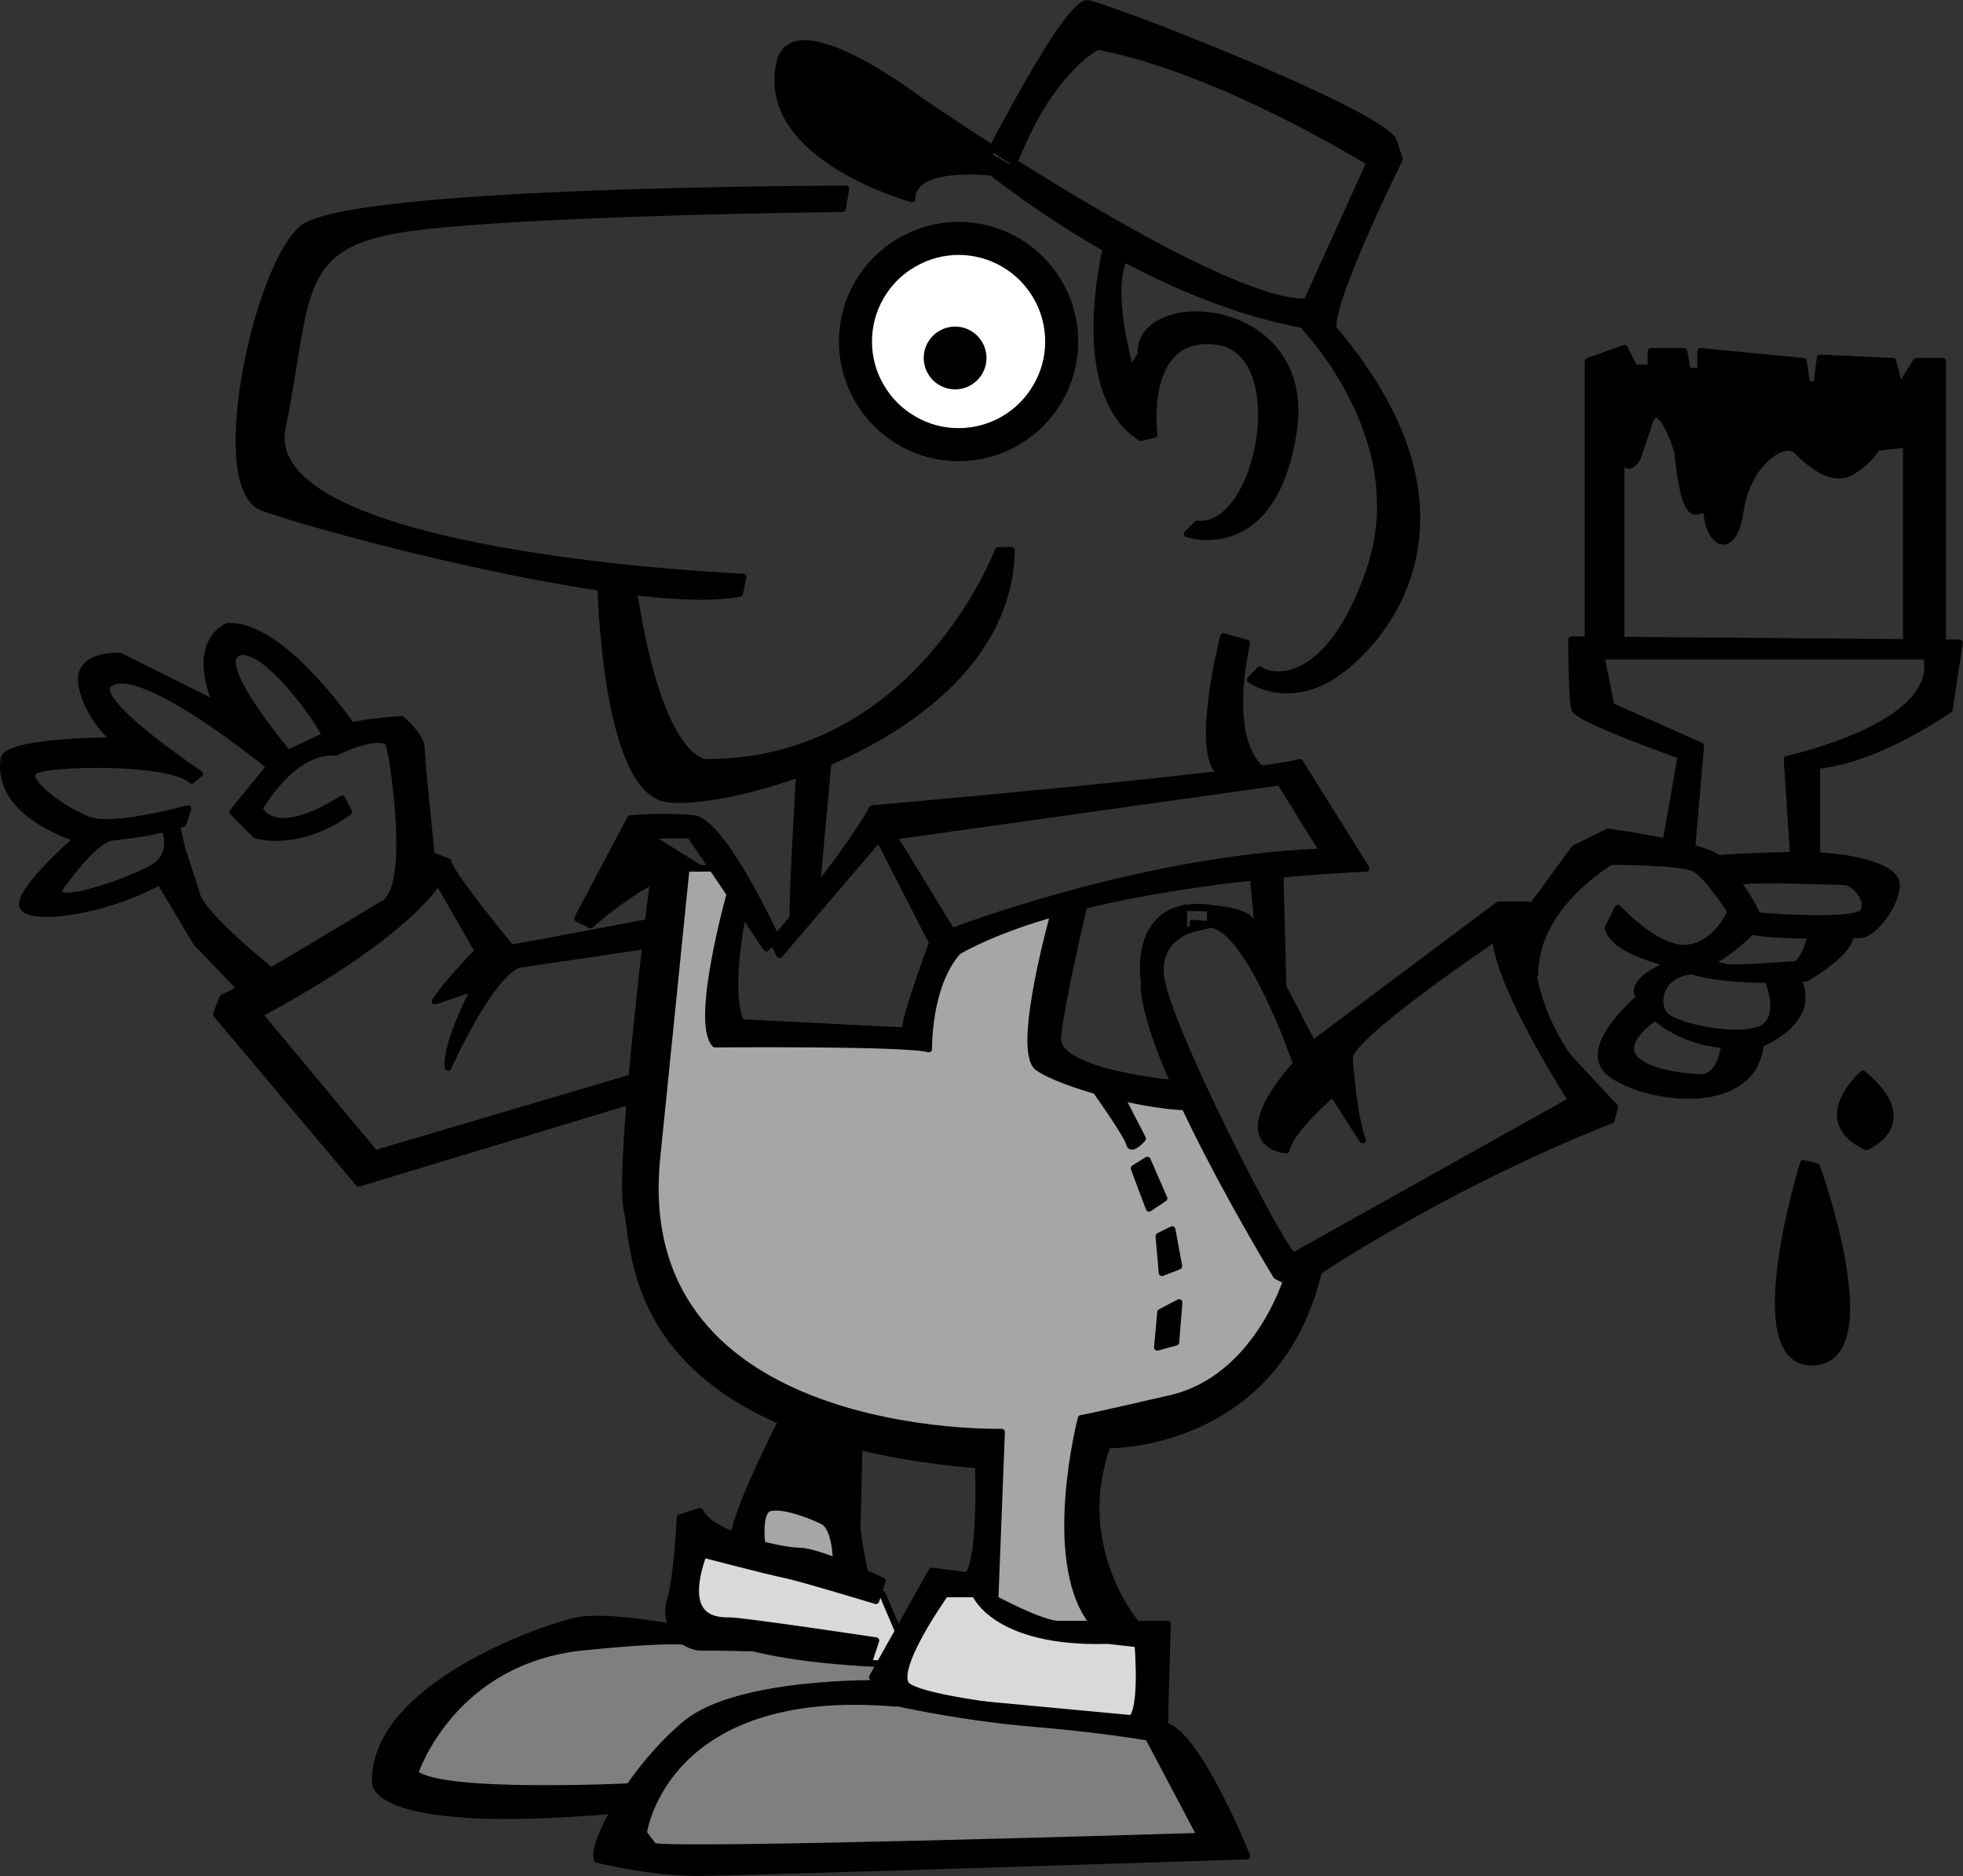 <svg xmlns="http://www.w3.org/2000/svg" xml:space="preserve" width="104.5mm" height="377.461" fill-rule="evenodd" stroke-linejoin="round" stroke-width="28.222" preserveAspectRatio="xMidYMid" version="1.2" viewBox="0 0 10450 9987.001"><rect x="0" y="0" width="10450" height="9987.001" fill="#333333" stroke="none"/><defs class="ClipPathGroup"><clipPath id="a" clipPathUnits="userSpaceOnUse"><path d="M0 0h21590v27940H0z"/></clipPath></defs><g class="SlideGroup"><g class="Slide" clip-path="url(#a)" transform="translate(-5578 -8986)"><g class="Page"><g class="com.sun.star.drawing.ClosedBezierShape"><path fill="none" d="M7647 17650h4464v1217H7647z" class="BoundingBox"/><path fill="#7f7f7f" d="M9586 17718s-1252-299-1834 565c0 0-564 353 1181 300l-17 265s3070 0 3176-71l-388-601-1341-176-88-212z"/><path fill="none" stroke="#000" stroke-width="35" d="M9586 17718s-1252-299-1834 565c0 0-564 353 1181 300l-17 265s3070 0 3176-71l-388-601-1341-176-88-212z"/></g><g class="com.sun.star.drawing.ClosedBezierShape"><path fill="none" d="M9225 17101h2516v1061H9225z" class="BoundingBox"/><path fill="#d9d9d9" d="m10275 17471-971-352s-158 352 35 530c194 176 953 194 953 194l89 176 1324 124 17-441s-742 88-936-266l-211-18-194 301z"/><path fill="none" stroke="#000" stroke-width="35" d="m10275 17471-971-352s-158 352 35 530c194 176 953 194 953 194l89 176 1324 124 17-441s-742 88-936-266l-211-18-194 301z"/></g><g class="com.sun.star.drawing.ClosedBezierShape"><path fill="none" d="M8969 13590h3566v4095H8969z" class="BoundingBox"/><path fill="#a6a6a6" d="M9110 13608h282l124 141-53 740 989 18 211-511 618-194-124 793s476 248 777 213l494 952h88s-158 829-1024 847c0 0-353 618 0 989l-35 70s-635 0-670-264l35-670-670-53-18 741-565-195 247-688s-829-406-829-1200c0-795 123-1729 123-1729z"/><path fill="none" stroke="#000" stroke-width="35" d="M9110 13608h282l124 141-53 740 989 18 211-511 618-194-124 793s476 248 777 213l494 952h88s-158 829-1024 847c0 0-353 618 0 989l-35 70s-635 0-670-264l35-670-670-53-18 741-565-195 247-688s-829-406-829-1200c0-795 123-1729 123-1729z"/></g><g class="Group"><g class="com.sun.star.drawing.ClosedBezierShape"><path fill="none" d="M6832 9974h3268v2206H6832z" class="BoundingBox"/><path d="M10081 9992s-2647 0-2894 211c-247 212-493 1377-212 1484 282 106 1977 564 2541 458l18-88s-2594-106-2453-794 53-972 653-1060c599-88 2329-106 2329-106z"/><path fill="none" stroke="#000" stroke-width="35" d="M10081 9992s-2647 0-2894 211c-247 212-493 1377-212 1484 282 106 1977 564 2541 458l18-88s-2594-106-2453-794 53-972 653-1060c599-88 2329-106 2329-106z"/></g><g class="com.sun.star.drawing.ClosedBezierShape"><path fill="none" d="M9700 8986h3347v1767H9700z" class="BoundingBox"/><path d="M10433 10045s-815-222-705-724c70-317 741 195 741 195s1588 1095 2065 1077l336-742s-795-494-1448-618c0 0-264 124-458 654l-124-71s423-829 529-812 1483 548 1624 724l35 106s-370 742-352 900c0 0-760-17-1818-830 0 0-425-53-425 141z"/><path fill="none" stroke="#000" stroke-width="35" d="M10433 10045s-815-222-705-724c70-317 741 195 741 195s1588 1095 2065 1077l336-742s-795-494-1448-618c0 0-264 124-458 654l-124-71s423-829 529-812 1483 548 1624 724l35 106s-370 742-352 900c0 0-760-17-1818-830 0 0-425-53-425 141z"/></g><g class="com.sun.star.drawing.ClosedBezierShape"><path fill="none" d="M11399 10257h1093v1605h-1093z" class="BoundingBox"/><path d="M11474 10275s-211 794 177 1041l71-17s-71-548 335-495c407 53 231 1006-106 971l-53 53s460 158 566-547c106-707-831-760-813-407l-53 88s-124-423-36-599z"/><path fill="none" stroke="#000" stroke-width="35" d="M11474 10275s-211 794 177 1041l71-17s-71-548 335-495c407 53 231 1006-106 971l-53 53s460 158 566-547c106-707-831-760-813-407l-53 88s-124-423-36-599z"/></g><g class="com.sun.star.drawing.ClosedBezierShape"><path fill="none" d="M12215 10662h925v2016h-925z" class="BoundingBox"/><path d="M12479 10680s638 617 390 1341c-213 618-513 583-584 530l-52 53s152 111 370 18c248-106 990-813 70-1890z"/><path fill="none" stroke="#000" stroke-width="35" d="M12479 10680s638 617 390 1341c-213 618-513 583-584 530l-52 53s152 111 370 18c248-106 990-813 70-1890z"/></g><g class="com.sun.star.drawing.ClosedBezierShape"><path fill="none" d="M8757 11897h2225v1365H8757z" class="BoundingBox"/><path d="M8775 12073s17 1113 352 1165c335 53 1818-352 1836-1323h-71s-423 1129-1553 1129c0 0-247 18-388-918z"/><path fill="none" stroke="#000" stroke-width="35" d="M8775 12073s17 1113 352 1165c335 53 1818-352 1836-1323h-71s-423 1129-1553 1129c0 0-247 18-388-918z"/></g><g class="com.sun.star.drawing.ClosedBezierShape"><path fill="none" d="M9780 12955h232v938h-232z" class="BoundingBox"/><path d="M9833 13114s-35 584-35 760l124-123 71-778z"/><path fill="none" stroke="#000" stroke-width="35" d="M9833 13114s-35 584-35 760l124-123 71-778z"/></g><g class="com.sun.star.drawing.ClosedBezierShape"><path fill="none" d="M11997 12356h343v761h-343z" class="BoundingBox"/><path d="M12091 12374s-158 618-18 724h248s-230-88-106-689z"/><path fill="none" stroke="#000" stroke-width="35" d="M12091 12374s-158 618-18 724h248s-230-88-106-689z"/></g><g class="com.sun.star.drawing.ClosedBezierShape"><path fill="none" d="M10044 10167h1275v1275h-1275z" class="BoundingBox"/><path fill="#fff" d="M11230 10804c0-96-25-191-74-275-48-83-117-152-200-200-84-49-179-74-275-74h-1c-96 0-190 26-273 74-84 48-153 117-201 200-49 84-74 179-74 275s25 191 74 274c48 84 117 153 201 201 83 49 178 74 274 74s191-25 275-74c83-48 152-117 200-201 49-83 74-178 74-274z"/><path fill="none" stroke="#000" stroke-width="176" d="M11230 10804c0-96-25-191-74-275-48-83-117-152-200-200-84-49-179-74-275-74h-1c-96 0-190 26-273 74-84 48-153 117-201 200-49 84-74 179-74 275s25 191 74 274c48 84 117 153 201 201 83 49 178 74 274 74s191-25 275-74c83-48 152-117 200-201 49-83 74-178 74-274z"/></g><g class="com.sun.star.drawing.ClosedBezierShape"><path fill="none" d="M10495 10724h336v336h-336z" class="BoundingBox"/><path d="M10812 10891c0-26-7-52-20-74-13-23-32-42-55-55-22-13-48-20-74-20h-2c-25 0-51 7-73 20-23 13-42 32-55 55-13 22-20 48-20 74 0 27 7 53 20 75 13 23 32 42 55 55 22 13 48 20 75 20 26 0 52-7 74-20 23-13 42-32 55-55 13-22 20-48 20-75z"/><path fill="none" stroke="#000" stroke-width="35" d="M10812 10891c0-26-7-52-20-74-13-23-32-42-55-55-22-13-48-20-74-20h-2c-25 0-51 7-73 20-23 13-42 32-55 55-13 22-20 48-20 74 0 27 7 53 20 75 13 23 32 42 55 55 22 13 48 20 75 20 26 0 52-7 74-20 23-13 42-32 55-55 13-22 20-48 20-75z"/></g><g class="com.sun.star.drawing.ClosedBezierShape"><path fill="none" d="M9675 13026h3195v1096H9675z" class="BoundingBox"/><path d="M9693 13997s370-424 529-707c0 0 2012-176 2276-246l353 565s-1606 53-2259 494l-335-654 53-53 335 548s1006-389 1977-424l-230-371-2135 300-529 619z"/><path fill="none" stroke="#000" stroke-width="35" d="M9693 13997s370-424 529-707c0 0 2012-176 2276-246l353 565s-1606 53-2259 494l-335-654 53-53 335 548s1006-389 1977-424l-230-371-2135 300-529 619z"/></g><g class="com.sun.star.drawing.ClosedBezierShape"><path fill="none" d="M8634 13318h1096v734H8634z" class="BoundingBox"/><path d="M9711 13980s-282-619-441-637c-160-16-336 0-336 0l-282 532 70 35s370-336 583-301l-283-177h230l406 601z"/><path fill="none" stroke="#000" stroke-width="35" d="M9711 13980s-282-619-441-637c-160-16-336 0-336 0l-282 532 70 35s370-336 583-301l-283-177h230l406 601z"/></g><g class="com.sun.star.drawing.ClosedBezierShape"><path fill="none" d="M6711 12797h2366v2507H6711z" class="BoundingBox"/><path d="M9058 13890s-653 124-759 142c0 0-335-406-335-459l-89-35s-53-494-53-565c0-70-106-158-106-158s-300 17-370 70l-300 141-229 282 123 124s229 70 494-124l-35-70s-335 229-441 53c0 0 176-318 406-300 0 0 211-106 282-53l17 71s124 723-53 793c0 0-758 460-846 495l-35 88 758 900 1518-459v-123l-1430 423-617-741s723-371 953-706l212 370s-159 160-229 266l211-71s-158 300-141 424c0 0 212-477 371-547l723-107z"/><path fill="none" stroke="#000" stroke-width="35" d="M9058 13890s-653 124-759 142c0 0-335-406-335-459l-89-35s-53-494-53-565c0-70-106-158-106-158s-300 17-370 70l-300 141-229 282 123 124s229 70 494-124l-35-70s-335 229-441 53c0 0 176-318 406-300 0 0 211-106 282-53l17 71s124 723-53 793c0 0-758 460-846 495l-35 88 758 900 1518-459v-123l-1430 423-617-741s723-371 953-706l212 370s-159 160-229 266l211-71s-158 300-141 424c0 0 212-477 371-547l723-107z"/></g><g class="com.sun.star.drawing.ClosedBezierShape"><path fill="none" d="M5578 12302h1903v1987H5578z" class="BoundingBox"/><path d="M7462 12867s-379-564-671-547c0 0-203 70-62 414l-511-255s-239-18-204 158c35 177 177 291 177 291s-574 0-592 97c-16 97 9 292 389 425 0 0-300 264-292 353 9 88 407 52 733-124l195 326 255 265 178-88s-416-327-433-441l-80-247-26-115h-71s80 150-62 230c-141 79-583 229-477 88s204-256 283-256c0 0 203-18 362-71l26-80s-388 107-521 63c-132-44-379-222-291-266s724-53 830 53l44-35s-583-388-485-476c97-89 432 97 874 449l106-53s-433-502-292-564 468 406 477 467c9 62 141-61 141-61z"/><path fill="none" stroke="#000" stroke-width="35" d="M7462 12867s-379-564-671-547c0 0-203 70-62 414l-511-255s-239-18-204 158c35 177 177 291 177 291s-574 0-592 97c-16 97 9 292 389 425 0 0-300 264-292 353 9 88 407 52 733-124l195 326 255 265 178-88s-416-327-433-441l-80-247-26-115h-71s80 150-62 230c-141 79-583 229-477 88s204-256 283-256c0 0 203-18 362-71l26-80s-388 107-521 63c-132-44-379-222-291-266s724-53 830 53l44-35s-583-388-485-476c97-89 432 97 874 449l106-53s-433-502-292-564 468 406 477 467c9 62 141-61 141-61z"/></g><g class="com.sun.star.drawing.ClosedBezierShape"><path fill="none" d="M9331 13696h1528v893H9331z" class="BoundingBox"/><path d="M9472 13714s-202 706-88 830c0 0 1015-9 1138 26 0 0-9-539 318-618l-282 8s-177 469-159 513l-874-44s-88-115 17-627z"/><path fill="none" stroke="#000" stroke-width="35" d="M9472 13714s-202 706-88 830c0 0 1015-9 1138 26 0 0-9-539 318-618l-282 8s-177 469-159 513l-874-44s-88-115 17-627z"/></g><g class="com.sun.star.drawing.ClosedBezierShape"><path fill="none" d="M8889 13573h2040v3954H8889z" class="BoundingBox"/><path d="M9057 13661s-193 1536-141 1765c53 229-17 1200 1870 1359 0 0 18 494-53 582l142 141 35-899s-1977 53-1836-1448l159-1570z"/><path fill="none" stroke="#000" stroke-width="35" d="M9057 13661s-193 1536-141 1765c53 229-17 1200 1870 1359 0 0 18 494-53 582l142 141 35-899s-1977 53-1836-1448l159-1570z"/></g><g class="com.sun.star.drawing.ClosedBezierShape"><path fill="none" d="M11047 13784h888v1114h-888z" class="BoundingBox"/><path d="M11191 13837s-210 742-88 831c124 88 566 211 813 211l-53-123s-672-53-654-248c18-194 141-706 141-706z"/><path fill="none" stroke="#000" stroke-width="35" d="M11191 13837s-210 742-88 831c124 88 566 211 813 211l-53-123s-672-53-654-248c18-194 141-706 141-706z"/></g><g class="com.sun.star.drawing.PolyPolygonShape"><path fill="none" d="M12232 13626h197v691h-197z" class="BoundingBox"/><path d="m12250 13661 35 372 125 265-17-654z"/><path fill="none" stroke="#000" stroke-width="35" d="m12250 13661 35 372 125 265-17-654z"/></g><g class="com.sun.star.drawing.ClosedBezierShape"><path fill="none" d="M11646 13784h2547v2066h-2547z" class="BoundingBox"/><path d="M11880 13819s335-17 370 88c35 106 317 635 317 635l989-740h159s-53 440 212 811l247 265-18 71s-811 300-1677 882l-106-53s-722-1183-705-1571c0 0-70-440 353-388v88s-283 18-265 265 635 1447 706 1500l1482-829s-388-601-405-865c0 0-760 511-777 635 0 0 17 301 70 442l-159-248s-229 195-247 301c0 0-335-18 53-460 0 0-247-723-458-741-212-17 0 0 0 0l-141 36z"/><path fill="none" stroke="#000" stroke-width="35" d="M11880 13819s335-17 370 88c35 106 317 635 317 635l989-740h159s-53 440 212 811l247 265-18 71s-811 300-1677 882l-106-53s-722-1183-705-1571c0 0-70-440 353-388v88s-283 18-265 265 635 1447 706 1500l1482-829s-388-601-405-865c0 0-760 511-777 635 0 0 17 301 70 442l-159-248s-229 195-247 301c0 0-335-18 53-460 0 0-247-723-458-741-212-17 0 0 0 0l-141 36z"/></g><g class="com.sun.star.drawing.ClosedBezierShape"><path fill="none" d="M13649 13396h1307v796h-1307z" class="BoundingBox"/><path d="m13714 13838 246-336 178-88s512 70 583 141c70 70 247 300 212 353-36 53-265 265-389 230-124-36-371-88-406-212l53-106s211 230 370 212c160-18 230-194 230-194s-123-195-195-230c-70-36-441-36-441-36s-406 231-406 601c0 0-158-159-35-335z"/><path fill="none" stroke="#000" stroke-width="35" d="m13714 13838 246-336 178-88s512 70 583 141c70 70 247 300 212 353-36 53-265 265-389 230-124-36-371-88-406-212l53-106s211 230 370 212c160-18 230-194 230-194s-123-195-195-230c-70-36-441-36-441-36s-406 231-406 601c0 0-158-159-35-335z"/></g><g class="com.sun.star.drawing.ClosedBezierShape"><path fill="none" d="M14702 13520h991v464h-991z" class="BoundingBox"/><path d="M14720 13555s247-17 459-17 495 52 495 158c0 107-123 266-194 266 0 0-602 17-602-35v-71s584 53 620-18c35-70-53-159-107-159-53 0-513-18-548 0-35 17-123-124-123-124z"/><path fill="none" stroke="#000" stroke-width="35" d="M14720 13555s247-17 459-17 495 52 495 158c0 107-123 266-194 266 0 0-602 17-602-35v-71s584 53 620-18c35-70-53-159-107-159-53 0-513-18-548 0-35 17-123-124-123-124z"/></g><g class="com.sun.star.drawing.ClosedBezierShape"><path fill="none" d="M14525 13961h920v258h-920z" class="BoundingBox"/><path d="M15215 13979s-36 142-89 142-389 36-442 0l-141 17s158 89 653 54c0 0 213-124 230-213z"/><path fill="none" stroke="#000" stroke-width="35" d="M15215 13979s-36 142-89 142-389 36-442 0l-141 17s158 89 653 54c0 0 213-124 230-213z"/></g><g class="com.sun.star.drawing.ClosedBezierShape"><path fill="none" d="M14275 14064h916v507h-916z" class="BoundingBox"/><path d="M14985 14190s88 195-17 265c-106 71-478 0-531-70-52-72-17-231 177-231l-53-70s-299 88-265 194c36 107 265 318 654 265 0 0 318-123 194-353l-335-36s-301-87-248-70z"/><path fill="none" stroke="#000" stroke-width="35" d="M14985 14190s88 195-17 265c-106 71-478 0-531-70-52-72-17-231 177-231l-53-70s-299 88-265 194c36 107 265 318 654 265 0 0 318-123 194-353l-335-36s-301-87-248-70z"/></g><g class="com.sun.star.drawing.ClosedBezierShape"><path fill="none" d="M14083 14243h886v593h-886z" class="BoundingBox"/><path d="M14756 14561s-18 160-124 160-600-54-248-318l-35-142s-387 300-194 442c194 142 759 212 795-159l-142 17z"/><path fill="none" stroke="#000" stroke-width="35" d="M14756 14561s-18 160-124 160-600-54-248-318l-35-142s-387 300-194 442c194 142 759 212 795-159l-142 17z"/></g><g class="com.sun.star.drawing.ClosedBezierShape"><path fill="none" d="M11243 15707h1380v1925h-1380z" class="BoundingBox"/><path d="M12428 15795s-159 529-619 635c-458 106-476 106-476 106s-193 742 53 1077h229s-335-406-141-935c0 0 918 18 1130-953z"/><path fill="none" stroke="#000" stroke-width="35" d="M12428 15795s-159 529-619 635c-458 106-476 106-476 106s-193 742 53 1077h229s-335-406-141-935c0 0 918 18 1130-953z"/></g><g class="com.sun.star.drawing.ClosedBezierShape"><path fill="none" d="M9463 16518h744v885h-744z" class="BoundingBox"/><path d="M9746 16536s-265 512-265 654l158 53s-35-213 37-230c70-18 211 35 282 70 71 36 71 213 71 213l159 88s-123-495-18-725z"/><path fill="none" stroke="#000" stroke-width="35" d="M9746 16536s-265 512-265 654l158 53s-35-213 37-230c70-18 211 35 282 70 71 36 71 213 71 213l159 88s-123-495-18-725z"/></g><g class="com.sun.star.drawing.ClosedBezierShape"><path fill="none" d="M9119 17012h1176v832H9119z" class="BoundingBox"/><path d="M10276 17401s-336-159-442-159c-105 0-477-89-530-212l-106 35s-17 336-53 442c-34 106 36 248 177 248 142 0 530 0 884 70l35-106s-706-106-777-106c-72 0-266 0-142-353 0 0 336 88 424 106 88 17 495 141 495 141z"/><path fill="none" stroke="#000" stroke-width="35" d="M10276 17401s-336-159-442-159c-105 0-477-89-530-212l-106 35s-17 336-53 442c-34 106 36 248 177 248 142 0 530 0 884 70l35-106s-706-106-777-106c-72 0-266 0-142-353 0 0 336 88 424 106 88 17 495 141 495 141z"/></g><g class="com.sun.star.drawing.ClosedBezierShape"><path fill="none" d="M7558 17586h1756v1084H7558z" class="BoundingBox"/><path d="M9253 17665s-424-87-600-53c-177 35-1094 353-1077 865 0 0-17 265 1325 141l53-123s-1043 53-1167-71c0 0 194-601 901-671 707-71 601 0 601 0z"/><path fill="none" stroke="#000" stroke-width="35" d="M9253 17665s-424-87-600-53c-177 35-1094 353-1077 865 0 0-17 265 1325 141l53-123s-1043 53-1167-71c0 0 194-601 901-671 707-71 601 0 601 0z"/></g><g class="com.sun.star.drawing.ClosedBezierShape"><path fill="none" d="M10204 17330h1608v938h-1608z" class="BoundingBox"/><path d="m10805 17383-266-35-317 565 70 124s371 89 795 124 689 88 689 88l17-618h-583c-88 0-352-142-352-142l-89-18s106 266 707 248l159 18s35 406-53 406c0 0-1131-88-1184-195-53-106 212-477 212-477h159z"/><path fill="none" stroke="#000" stroke-width="35" d="m10805 17383-266-35-317 565 70 124s371 89 795 124 689 88 689 88l17-618h-583c-88 0-352-142-352-142l-89-18s106 266 707 248l159 18s35 406-53 406c0 0-1131-88-1184-195-53-106 212-477 212-477h159z"/></g><g class="com.sun.star.drawing.ClosedBezierShape"><path fill="none" d="M8736 17929h3499v1044H8736z" class="BoundingBox"/><path d="M10275 17947s-759-17-1042 211c-282 231-510 637-476 726 0 0 282 70 529 70s2930-88 2930-88-247-618-423-690l-123 18 299 566s-2824 88-2912 53l-53-70s106-796 1342-690z"/><path fill="none" stroke="#000" stroke-width="35" d="M10275 17947s-759-17-1042 211c-282 231-510 637-476 726 0 0 282 70 529 70s2930-88 2930-88-247-618-423-690l-123 18 299 566s-2824 88-2912 53l-53-70s106-796 1342-690z"/></g><g class="com.sun.star.drawing.ClosedBezierShape"><path fill="none" d="M13926 12373h2102v1220h-2102z" class="BoundingBox"/><path d="m14437 13521 90-512s-548-194-566-247c-17-53-17-371-17-371l2065 17-53 354s-370 265-706 300v512l-124-17-35-530s830-177 742-548h-1731l53 265 477 212-52 601z"/><path fill="none" stroke="#000" stroke-width="35" d="m14437 13521 90-512s-548-194-566-247c-17-53-17-371-17-371l2065 17-53 354s-370 265-706 300v512l-124-17-35-530s830-177 742-548h-1731l53 265 477 212-52 601z"/></g><g class="com.sun.star.drawing.ClosedBezierShape"><path fill="none" d="M14014 10821h1925v1608h-1925z" class="BoundingBox"/><path d="M14032 12393v-1484l194-70 52 105h89v-88h176l18 106h70v-106l548 53 18 124h53l17-142 388 18 36 141 88-141h141v1501h-194v-1059l-159 18s-18 53-123 123c-106 71-230-35-300-106-71-70-266 71-301 318s-159 176-176 35c-18-141-106 176-159-353 0 0-106-336-159-123l-53 159s-70 123-88-53v1024z"/><path fill="none" stroke="#000" stroke-width="35" d="M14032 12393v-1484l194-70 52 105h89v-88h176l18 106h70v-106l548 53 18 124h53l17-142 388 18 36 141 88-141h141v1501h-194v-1059l-159 18s-18 53-123 123c-106 71-230-35-300-106-71-70-266 71-301 318s-159 176-176 35c-18-141-106 176-159-353 0 0-106-336-159-123l-53 159s-70 123-88-53v1024z"/></g><g class="com.sun.star.drawing.ClosedBezierShape"><path fill="none" d="M15026 15160h403v1096h-403z" class="BoundingBox"/><path d="M15178 15178s-335 1076 54 1059c389-18 17-1042 17-1042z"/><path fill="none" stroke="#000" stroke-width="35" d="M15178 15178s-335 1076 54 1059c389-18 17-1042 17-1042z"/></g><g class="com.sun.star.drawing.ClosedBezierShape"><path fill="none" d="M15357 14684h304v426h-304z" class="BoundingBox"/><path d="M15495 14702s-282 247 18 389c0 0 301-124-18-389z"/><path fill="none" stroke="#000" stroke-width="35" d="M15495 14702s-282 247 18 389c0 0 301-124-18-389z"/></g><g class="com.sun.star.drawing.ClosedBezierShape"><path fill="none" d="M11386 14763h294v344h-294z" class="BoundingBox"/><path d="M11404 14781s177 248 186 293c10 44 71-27 71-27l-133-258z"/><path fill="none" stroke="#000" stroke-width="35" d="M11404 14781s177 248 186 293c10 44 71-27 71-27l-133-258z"/></g><g class="com.sun.star.drawing.PolyPolygonShape"><path fill="none" d="M11597 15143h197v294h-197z" class="BoundingBox"/><path d="m11615 15205 80 213 80-53-89-204z"/><path fill="none" stroke="#000" stroke-width="35" d="m11615 15205 80 213 80-53-89-204z"/></g><g class="com.sun.star.drawing.PolyPolygonShape"><path fill="none" d="M11729 15513h144v267h-144z" class="BoundingBox"/><path d="m11747 15566 17 195 90-35-36-195z"/><path fill="none" stroke="#000" stroke-width="35" d="m11747 15566 17 195 90-35-36-195z"/></g><g class="com.sun.star.drawing.PolyPolygonShape"><path fill="none" d="M11721 15901h153v276h-153z" class="BoundingBox"/><path d="m11756 15971-17 187 99-27 17-212z"/><path fill="none" stroke="#000" stroke-width="35" d="m11756 15971-17 187 99-27 17-212z"/></g></g></g></g></g></svg>
